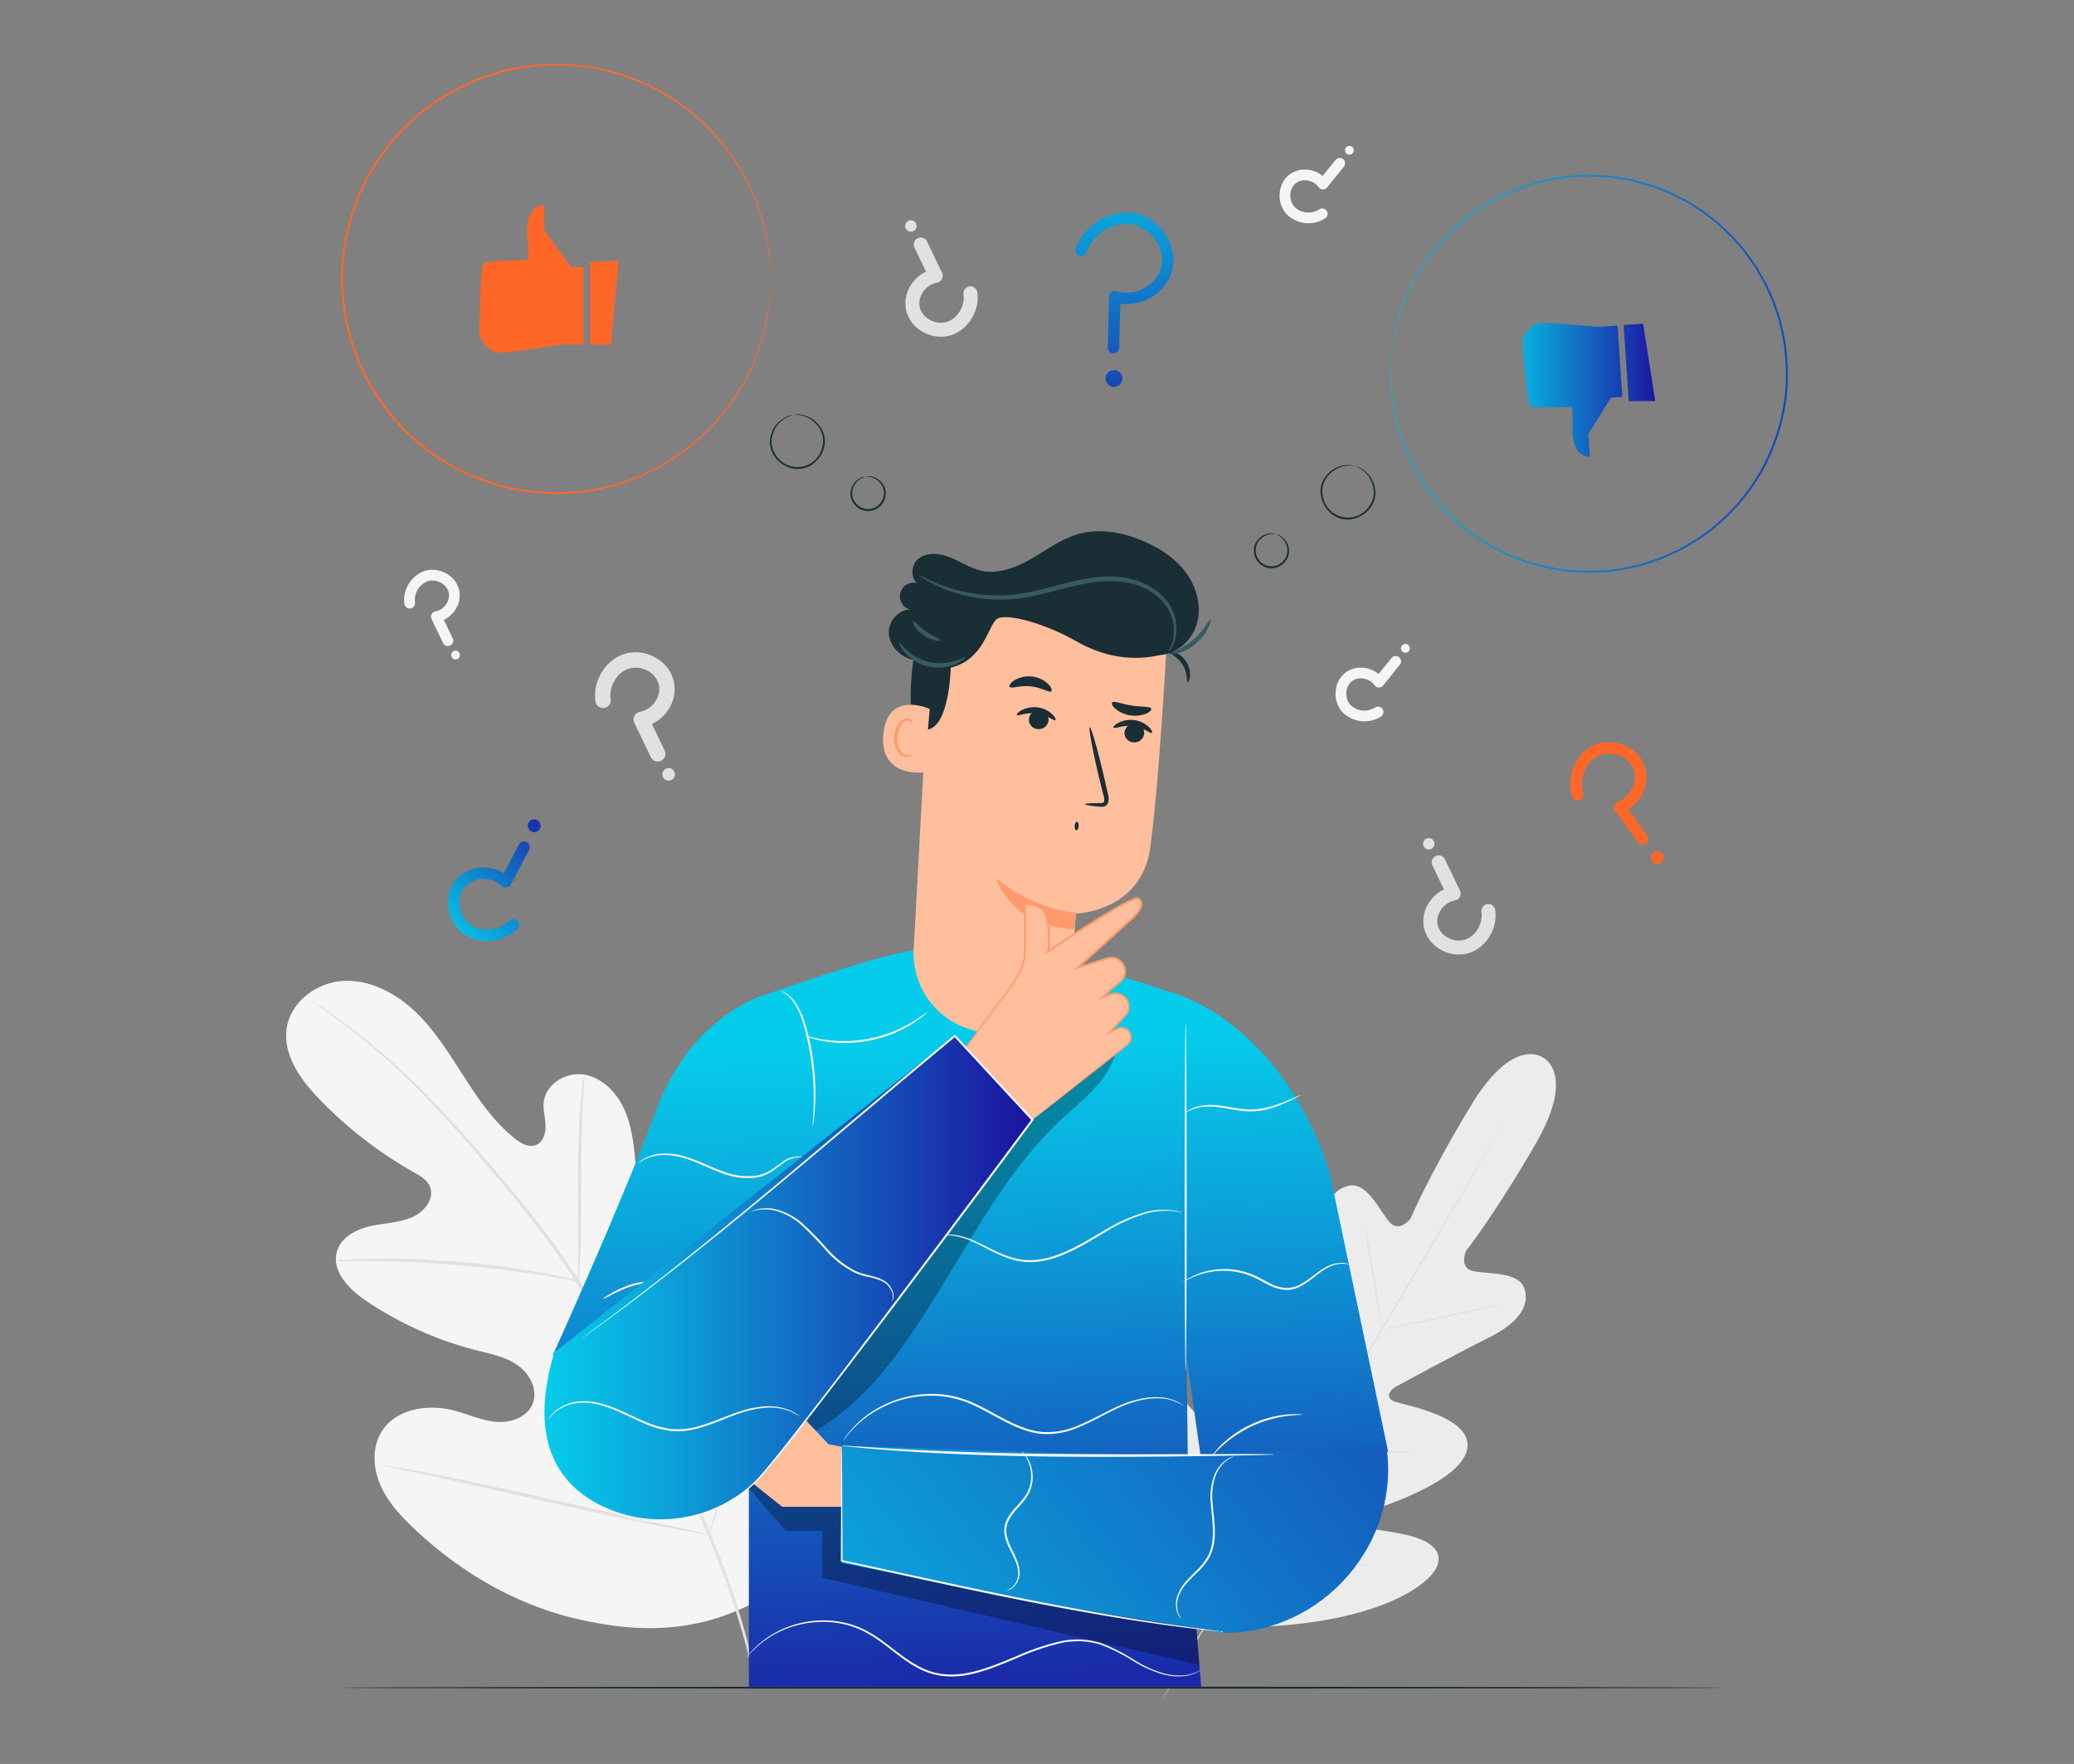 <svg xmlns="http://www.w3.org/2000/svg" xmlns:xlink="http://www.w3.org/1999/xlink" id="Layer_1" data-name="Layer 1" viewBox="0 0 675 574"><rect x="0" y="0" width="675" height="574" fill="#808080" stroke="none"/><defs><style>.cls-1{fill:#f5f5f5;}.cls-2{fill:#e1e1e1;}.cls-3{fill:#ececec;}.cls-4{fill:#1a2e35;}.cls-5{fill:url(#linear-gradient);}.cls-6{fill:#fafafa;}.cls-7{opacity:0.3;}.cls-8{fill:#ffbf9d;}.cls-9{fill:url(#linear-gradient-2);}.cls-10{fill:#ff9a6c;}.cls-11{fill:#375a64;}.cls-12{fill:url(#linear-gradient-3);}.cls-13{fill:url(#linear-gradient-4);}.cls-14{fill:url(#linear-gradient-5);}.cls-15{fill:url(#linear-gradient-6);}.cls-16{fill:#ff6729;}.cls-17{fill:url(#linear-gradient-7);}.cls-18{fill:url(#linear-gradient-8);}.cls-19{fill:url(#linear-gradient-9);}.cls-20{fill:url(#linear-gradient-10);}</style><linearGradient id="linear-gradient" x1="310.462" y1="338.618" x2="321.357" y2="577.2" gradientUnits="userSpaceOnUse"><stop offset="0" stop-color="#06cceb"></stop><stop offset="0.232" stop-color="#0ba5db"></stop><stop offset="0.748" stop-color="#1743b3"></stop><stop offset="1" stop-color="#1d119f"></stop></linearGradient><linearGradient id="linear-gradient-2" x1="206.744" y1="610.003" x2="559.923" y2="331.856" xlink:href="#linear-gradient"></linearGradient><linearGradient id="linear-gradient-3" x1="177.199" y1="415.754" x2="336.021" y2="415.754" xlink:href="#linear-gradient"></linearGradient><linearGradient id="linear-gradient-4" x1="485.868" y1="126.862" x2="540.194" y2="126.862" xlink:href="#linear-gradient"></linearGradient><linearGradient id="linear-gradient-5" x1="485.868" y1="117.939" x2="540.194" y2="117.939" xlink:href="#linear-gradient"></linearGradient><linearGradient id="linear-gradient-6" x1="429.486" y1="109.789" x2="641.191" y2="138.336" xlink:href="#linear-gradient"></linearGradient><linearGradient id="linear-gradient-7" x1="365.976" y1="42.779" x2="365.976" y2="155.962" xlink:href="#linear-gradient"></linearGradient><linearGradient id="linear-gradient-8" x1="362.556" y1="42.779" x2="362.556" y2="155.962" xlink:href="#linear-gradient"></linearGradient><linearGradient id="linear-gradient-9" x1="145.456" y1="307.167" x2="186.342" y2="266.281" xlink:href="#linear-gradient"></linearGradient><linearGradient id="linear-gradient-10" x1="140.428" y1="302.138" x2="181.314" y2="261.252" xlink:href="#linear-gradient"></linearGradient></defs><title>What Is AI Dialer</title><path class="cls-1" d="M243.614,522.424c28.859-24.938,31.755-66,26.784-102.125-.829-6.031-.823-12.479-4.249-17.493s-10.518-7.947-15.674-4.838c-4.276,2.579-5.695,8.009-7.763,12.591a35.589,35.589,0,0,1-12.795,15.021c-3.647,2.4-8.289,4.112-12.31,2.406-5.517-2.342-6.876-9.489-7.46-15.513q-1.629-16.839-3.261-33.675c-.584-6.022-1.2-12.17-3.661-17.689s-7.145-10.4-13.036-11.413-12.632,3.019-13.233,9.035c-.25,2.5.512,5,.6,7.512s-.788,5.4-3.089,6.341c-2.33.954-4.914-.5-6.895-2.08-6.84-5.436-11.863-12.83-16.606-20.209s-9.389-14.955-15.71-21-14.66-10.5-23.33-10.1-17.306,6.669-18.611,15.356c-1.309,8.711,4.53,16.81,10.626,23.123a135.082,135.082,0,0,0,30.724,23.779c2.036,1.15,4.242,2.393,5.2,4.548,1.721,3.878-1.67,8.255-5.5,9.983-4.332,1.957-9.248,1.994-13.884,3.03s-9.507,3.631-10.824,8.25c-1.831,6.406,3.979,12.324,9.477,16.025a115.729,115.729,0,0,0,36.091,16.149c4.595,1.163,9.4,2.1,13.292,4.846s6.605,7.93,4.885,12.391-7.117,6.4-11.844,6.013-9.137-2.471-13.728-3.682c-8.594-2.269-19.217-.6-23.778,7.1-3,5.058-2.629,11.633-.289,17.053s6.407,9.876,10.659,13.934c14.862,14.186,33.125,24.957,53,29.63s37.838,4.641,56.188-4.3"></path><path class="cls-2" d="M246.862,549.253a265.6,265.6,0,0,0-14.952-48.591c-7.223-17.746-16.754-36.542-27.4-55.858q-4.017-7.227-7.934-14.272c-2.614-4.679-5.207-9.319-8.024-13.7a270.848,270.848,0,0,0-17.626-24.249C164.947,385.141,159,378.3,153.4,371.939c-5.623-6.35-10.974-12.169-16.078-17.265a214.856,214.856,0,0,0-25.849-22.23c-3.245-2.377-5.823-4.138-7.588-5.308l-2.013-1.319a4.639,4.639,0,0,0-.707-.416,4.157,4.157,0,0,0,.643.512l1.952,1.41c1.72,1.23,4.256,3.047,7.459,5.473a227.2,227.2,0,0,1,25.549,22.442c5.055,5.117,10.36,10.953,15.943,17.321s11.483,13.236,17.427,20.677a273.791,273.791,0,0,1,17.5,24.192c2.795,4.361,5.36,8.963,7.978,13.654s5.249,9.451,7.926,14.267c10.634,19.3,20.169,38.037,27.425,55.708a270.29,270.29,0,0,1,15.126,48.353"></path><path class="cls-2" d="M188.232,416.822a12.3,12.3,0,0,0,.323-2.629c.145-1.7.273-4.155.387-7.2.233-6.081.267-14.489.271-23.759s.157-17.659.481-23.719c.155-3.03.3-5.483.429-7.176a12.062,12.062,0,0,0,.066-2.647,12.082,12.082,0,0,0-.5,2.6c-.258,1.682-.528,4.132-.781,7.166-.529,6.068-.809,14.485-.811,23.768.02,9.148.039,17.424.054,23.747-.011,2.857-.024,5.264-.033,7.2A12.126,12.126,0,0,0,188.232,416.822Z"></path><path class="cls-2" d="M109.356,410.343a16.812,16.812,0,0,0,3.125.051c2-.028,4.9-.085,8.486-.039,7.167.033,17.065.427,27.966,1.339,10.9.932,20.734,2.195,27.818,3.314,3.548.534,6.407,1.044,8.385,1.384a16.71,16.71,0,0,0,3.1.43,16.6,16.6,0,0,0-3.011-.86c-1.956-.472-4.8-1.1-8.342-1.74-7.071-1.323-16.921-2.715-27.857-3.652a274.46,274.46,0,0,0-28.061-1.011c-3.595.057-6.5.233-8.5.4A16.462,16.462,0,0,0,109.356,410.343Z"></path><path class="cls-2" d="M230.812,499.336a3.992,3.992,0,0,0,.433-1c.28-.794.621-1.763,1.035-2.936.887-2.554,2.074-6.283,3.48-10.908,2.819-9.251,6.311-22.151,9.971-36.437s7.031-27.208,9.653-36.5c1.288-4.52,2.349-8.238,3.137-11,.335-1.2.611-2.188.837-3a3.951,3.951,0,0,0,.219-1.07,4.132,4.132,0,0,0-.433,1c-.28.794-.621,1.761-1.034,2.934-.888,2.553-2.075,6.282-3.481,10.908-2.819,9.25-6.311,22.15-9.972,36.443s-7.03,27.2-9.651,36.5c-1.291,4.519-2.349,8.238-3.137,11-.336,1.2-.611,2.189-.837,3A4.018,4.018,0,0,0,230.812,499.336Z"></path><path class="cls-2" d="M124.561,476.8a4.245,4.245,0,0,0,1.064.315l3.09.693c2.851.61,6.7,1.433,11.38,2.432,9.609,2.057,22.847,5.049,37.47,8.375s27.908,6.2,37.562,8.058c4.826.931,8.739,1.644,11.453,2.082,1.254.194,2.287.353,3.128.485a4.032,4.032,0,0,0,1.1.093,4.268,4.268,0,0,0-1.064-.317l-3.09-.691L215.28,495.9c-9.608-2.055-22.848-5.049-37.476-8.376s-27.9-6.2-37.555-8.057c-4.827-.931-8.74-1.644-11.455-2.082l-3.128-.486A4,4,0,0,0,124.561,476.8Z"></path><path class="cls-2" d="M214.075,247.821a2.5,2.5,0,0,1-2.254-1.418l-5.388-11.216a2.5,2.5,0,0,1,1.822-3.543,7.758,7.758,0,0,0,5.087-3.48,6.985,6.985,0,0,0,1.07-5.439,7.15,7.15,0,0,0-3.5-4.35,7.976,7.976,0,0,0-6.1-.843c-3.889,1.162-6.674,5.716-6.08,9.945a2.5,2.5,0,1,1-4.949.695c-.934-6.648,3.372-13.57,9.6-15.429a12.892,12.892,0,0,1,10.008,1.292,12.167,12.167,0,0,1,5.872,7.487,11.992,11.992,0,0,1-1.734,9.37,13.067,13.067,0,0,1-5.357,4.7l4.155,8.645a2.5,2.5,0,0,1-2.252,3.581Z"></path><path class="cls-2" d="M219.442,251.047a2.044,2.044,0,1,1-2.751-.888A2.044,2.044,0,0,1,219.442,251.047Z"></path><path class="cls-1" d="M145.786,210.244a1.747,1.747,0,0,1-1.575-.99l-3.762-7.833a1.743,1.743,0,0,1,1.272-2.474,5.419,5.419,0,0,0,3.552-2.43,4.88,4.88,0,0,0,.748-3.8,4.994,4.994,0,0,0-2.444-3.038,5.571,5.571,0,0,0-4.261-.589,6.54,6.54,0,0,0-4.246,6.946,1.745,1.745,0,0,1-3.456.485,10.054,10.054,0,0,1,6.7-10.775,9,9,0,0,1,6.988.9,8.494,8.494,0,0,1,4.1,5.228,8.377,8.377,0,0,1-1.211,6.544,9.136,9.136,0,0,1-3.741,3.284l2.9,6.037a1.747,1.747,0,0,1-1.572,2.5Z"></path><path class="cls-1" d="M149.534,212.5a1.428,1.428,0,1,1-1.922-.619A1.429,1.429,0,0,1,149.534,212.5Z"></path><path class="cls-1" d="M455.823,214.468a1.747,1.747,0,0,1-.221,1.847l-5.47,6.752a1.744,1.744,0,0,1-2.781-.092,5.415,5.415,0,0,0-3.716-2.171,4.879,4.879,0,0,0-3.753.949,4.992,4.992,0,0,0-1.7,3.508,5.572,5.572,0,0,0,1.291,4.1,6.539,6.539,0,0,0,8.094.867,1.745,1.745,0,0,1,1.917,2.916,10.054,10.054,0,0,1-12.608-1.451,9,9,0,0,1-2.173-6.7,8.493,8.493,0,0,1,2.971-5.944,8.372,8.372,0,0,1,6.433-1.7,9.128,9.128,0,0,1,4.569,1.976l4.215-5.205a1.745,1.745,0,0,1,2.933.351Z"></path><path class="cls-1" d="M456.256,210.117a1.428,1.428,0,1,1,.262,2A1.428,1.428,0,0,1,456.256,210.117Z"></path><path class="cls-1" d="M437.606,52.386a1.747,1.747,0,0,1-.221,1.847l-5.471,6.752a1.744,1.744,0,0,1-2.781-.092,5.413,5.413,0,0,0-3.716-2.171,4.879,4.879,0,0,0-3.753.949,5,5,0,0,0-1.7,3.508,5.572,5.572,0,0,0,1.291,4.1,6.54,6.54,0,0,0,8.094.867,1.745,1.745,0,1,1,1.917,2.916,10.054,10.054,0,0,1-12.607-1.451,9,9,0,0,1-2.174-6.7,8.492,8.492,0,0,1,2.972-5.944,8.371,8.371,0,0,1,6.433-1.7,9.124,9.124,0,0,1,4.568,1.976l4.216-5.205a1.746,1.746,0,0,1,2.933.351Z"></path><path class="cls-1" d="M438.039,48.035a1.427,1.427,0,1,1,.262,2A1.428,1.428,0,0,1,438.039,48.035Z"></path><path class="cls-2" d="M299.662,77.3a2.27,2.27,0,0,1,2.046,1.287l4.89,10.179a2.267,2.267,0,0,1-1.654,3.215,7.038,7.038,0,0,0-4.616,3.158,6.343,6.343,0,0,0-.972,4.936,6.5,6.5,0,0,0,3.176,3.948,7.237,7.237,0,0,0,5.537.764c3.53-1.054,6.057-5.186,5.519-9.025a2.267,2.267,0,1,1,4.49-.63c.848,6.033-3.06,12.314-8.713,14a11.7,11.7,0,0,1-9.081-1.173,11.039,11.039,0,0,1-5.33-6.8,10.884,10.884,0,0,1,1.574-8.5,11.86,11.86,0,0,1,4.861-4.268l-3.77-7.845a2.271,2.271,0,0,1,2.043-3.25Z"></path><path class="cls-2" d="M294.792,74.374a1.855,1.855,0,1,1,2.5.805A1.855,1.855,0,0,1,294.792,74.374Z"></path><path class="cls-2" d="M468.223,278.342a2.269,2.269,0,0,1,2.046,1.286l4.89,10.179a2.266,2.266,0,0,1-1.654,3.215,7.042,7.042,0,0,0-4.616,3.158,6.343,6.343,0,0,0-.972,4.936,6.493,6.493,0,0,0,3.176,3.948,7.242,7.242,0,0,0,5.537.765c3.53-1.054,6.058-5.187,5.519-9.025a2.268,2.268,0,1,1,4.491-.631c.847,6.033-3.061,12.315-8.713,14A11.7,11.7,0,0,1,468.845,309a11.038,11.038,0,0,1-5.33-6.794,10.886,10.886,0,0,1,1.574-8.5,11.875,11.875,0,0,1,4.861-4.268l-3.77-7.844a2.269,2.269,0,0,1,2.043-3.25Z"></path><path class="cls-2" d="M463.353,275.414a1.855,1.855,0,1,1,2.5.806A1.854,1.854,0,0,1,463.353,275.414Z"></path><path class="cls-3" d="M502.14,344.117s-9.553-7.344-23.485,15.763S459.1,396.487,459.1,396.487s-3.589,4.794-6.805,1.264-7.279-13.185-13.265-11.926c-6.209,1.306-8.7,7.953-8.249,18.013s.621,32.137.629,34.134c.008,1.959-1.313,4.752-3.89,2.7s-16.926-20.526-25.283-13.193-2.5,35.155-1.923,38.209-.1,4.291-1.572,4.931-5.715-6.023-10.011-11.109-10.169-10.232-14.637-5.6-7.244,25,9.854,59.617l8.972,15.522,18.006.285c38.572-1.739,55.064-14,56.967-20.151s-5.439-8.809-11.967-10.116-14.41-1.8-14.562-3.4.605-2.793,3.56-3.758,30.145-9.27,32.532-20.129S456.745,457.269,453.7,456s-1.235-3.77.485-4.709c1.752-.957,21.17-11.464,30.2-15.928s13.647-9.852,11.793-15.919c-1.787-5.85-12.2-4.747-16.847-5.86s-2.179-6.57-2.179-6.57,9.11-11.436,22.621-34.793,2.165-28.243,2.165-28.243"></path><path class="cls-2" d="M489.627,364.79s-.08.175-.259.5c-.193.346-.461.828-.808,1.449-.732,1.289-1.793,3.155-3.152,5.549-2.743,4.815-6.762,11.754-11.76,20.309-9.99,17.115-23.988,40.641-39.531,66.574s-29.6,49.435-39.676,66.5c-5.021,8.521-9.087,15.424-11.911,20.217l-3.242,5.5-.856,1.422c-.195.319-.308.475-.308.475s.08-.175.259-.5l.807-1.449c.733-1.289,1.793-3.154,3.152-5.547,2.743-4.815,6.761-11.754,11.759-20.309,9.99-17.115,23.99-40.643,39.538-66.585s29.594-49.424,39.67-66.486l11.911-20.219,3.243-5.5.856-1.422C489.514,364.946,489.627,364.79,489.627,364.79Z"></path><path class="cls-2" d="M444.172,399.559a5.758,5.758,0,0,1,.365,1.245c.2.809.461,1.986.767,3.444.606,2.917,1.34,6.967,2.069,11.451.7,4.424,1.339,8.425,1.826,11.485.228,1.378.42,2.541.574,3.476a5.844,5.844,0,0,1,.162,1.286,5.75,5.75,0,0,1-.374-1.243c-.2-.809-.459-1.987-.75-3.449-.577-2.924-1.258-6.982-1.987-11.465-.735-4.417-1.4-8.412-1.907-11.468-.235-1.377-.433-2.539-.593-3.474A5.906,5.906,0,0,1,444.172,399.559Z"></path><path class="cls-2" d="M451.555,432.381c-.032-.15,8.251-2.032,18.5-4.2s18.584-3.808,18.616-3.657-8.25,2.031-18.5,4.2S451.587,432.531,451.555,432.381Z"></path><path class="cls-2" d="M425.885,471.135a5.956,5.956,0,0,1,1.324.033l3.588.269c3.029.222,7.214.512,11.842.662s8.825.16,11.861.135l3.6-.026a6.144,6.144,0,0,1,1.323.054,5.953,5.953,0,0,1-1.314.163c-.848.067-2.077.143-3.6.2-3.04.126-7.247.188-11.89.027s-8.834-.5-11.858-.826c-1.512-.168-2.734-.317-3.576-.445A6.062,6.062,0,0,1,425.885,471.135Z"></path><path class="cls-2" d="M412.674,442.917a5.226,5.226,0,0,1,.628,1.05l1.529,2.955c1.268,2.506,2.986,5.985,4.852,9.841s3.529,7.364,4.707,9.914q.808,1.793,1.369,3.032a5.119,5.119,0,0,1,.433,1.145,5.219,5.219,0,0,1-.628-1.051l-1.529-2.955c-1.268-2.5-2.986-5.984-4.853-9.842s-3.528-7.362-4.706-9.912q-.808-1.792-1.369-3.032A5.14,5.14,0,0,1,412.674,442.917Z"></path><path class="cls-2" d="M385.666,474.25a8.5,8.5,0,0,1,.791,1.352l1.973,3.78c1.644,3.2,3.88,7.643,6.319,12.563s4.621,9.391,6.174,12.638l1.814,3.859a8.491,8.491,0,0,1,.6,1.448,8.5,8.5,0,0,1-.791-1.352l-1.973-3.78c-1.643-3.2-3.88-7.643-6.32-12.565s-4.62-9.389-6.173-12.636l-1.814-3.858A8.409,8.409,0,0,1,385.666,474.25Z"></path><path class="cls-2" d="M403.152,508.919a9.507,9.507,0,0,1,1.677,0l4.562.176c3.851.145,9.171.325,15.048.357s11.2-.062,15.055-.163l4.563-.117a9.574,9.574,0,0,1,1.677.021,9.74,9.74,0,0,1-1.666.2c-1.075.09-2.633.195-4.559.293-3.853.2-9.183.368-15.073.327s-11.216-.275-15.065-.52c-1.925-.128-3.482-.247-4.555-.354A9.723,9.723,0,0,1,403.152,508.919Z"></path><path class="cls-4" d="M560.84,549.184c0,.179-100.742.324-224.985.324-124.287,0-225.008-.145-225.008-.324s100.721-.323,225.008-.323C460.1,548.861,560.84,549.006,560.84,549.184Z"></path><path class="cls-5" d="M451.78,472.38l-18.925-90.261s-11.093-43.5-49.283-58.491l-2.636-.81c-.056-.02-3.623-1.111-3.679-1.132-1.535-.6-7.806-2.587-9.453-3.1-51.494-17.849-65.156-13.206-118.816,5.106,0,0-23.839,6.413-35.392,37.51s-33.671,79.732-33.671,79.732l53.534,18.9L243.721,444.6V548.877H390.959l-4.063-48-.709-59.129,6.042,42.347Z"></path><path class="cls-6" d="M301.916,329.235a8.332,8.332,0,0,1-1.229,1.141,16.14,16.14,0,0,1-1.544,1.218c-.626.444-1.316.988-2.152,1.475a39.78,39.78,0,0,1-6.027,3.13,41.591,41.591,0,0,1-16.254,3.178,39.732,39.732,0,0,1-6.763-.63c-.958-.136-1.8-.38-2.548-.556a16.4,16.4,0,0,1-1.89-.546,8.371,8.371,0,0,1-1.567-.595c.039-.13,2.3.662,6.08,1.245a43.635,43.635,0,0,0,6.688.486,43.664,43.664,0,0,0,16.029-3.134,43.5,43.5,0,0,0,6.013-2.969C300.037,330.714,301.83,329.13,301.916,329.235Z"></path><g class="cls-7"><polygon points="243.721 484.285 255.793 498.224 267.655 498.224 267.655 513.399 390.358 541.774 389.357 529.955 273.919 490.316 254.574 490.316 245.245 482.864 243.721 484.285"></polygon></g><path class="cls-8" d="M279.854,471.873l-10.234-1.9s-24.26-26.533-28.808-26.912c-3.744-.312-24.382-.111-31.57-.029a2.5,2.5,0,0,0-2.469,2.5h0a2.5,2.5,0,0,0,2.4,2.5l24.383.946.115,1.962-24.416.324c-2.486.191-4.08,4.129,3.879,4.839l20.422.726v1.27L212.852,461c-1.046.147-3.8.682-3.825,1.738,0,0-1.252,2.595,4.648,3.332,2.024.253,20-.344,20-.344l-.692,1.617-18.61,4.014a2.645,2.645,0,0,0-2.062,2.954h0a2.644,2.644,0,0,0,2.864,2.266l19.886-1.845,19.513,15.587h26.094Z"></path><path class="cls-9" d="M384.3,474l-110.38-3.567.018,38.152,73.232,14.545,51.422,8.208c31.959,0,57.522-29.332,52.573-60.9l-.136.037Z"></path><path class="cls-6" d="M414.685,473.294a8.76,8.76,0,0,1-1.43.1l-4.1.117-15.092.273c-12.743.186-30.351.4-49.8.217s-37.066-.895-49.787-1.756c-6.361-.425-11.5-.836-15.051-1.193l-4.083-.418a8.749,8.749,0,0,1-1.418-.205,9.027,9.027,0,0,1,1.433.031l4.1.255c3.553.254,8.7.571,15.06.918,12.721.7,30.313,1.308,49.759,1.5s37.043.066,49.788.037l15.094,0,4.105.046A8.822,8.822,0,0,1,414.685,473.294Z"></path><path class="cls-6" d="M273.923,470.774a3.988,3.988,0,0,1,.043.678c.01.485.023,1.141.041,1.977.018,1.775.044,4.309.077,7.52.03,6.527.073,15.8.124,26.963l-.213-.265c12.465,2.674,27.406,5.982,43.49,9.358,22.055,4.665,42.127,8.349,56.721,10.6,7.3,1.12,13.217,1.943,17.311,2.484l4.715.62,1.224.178a.212.212,0,1,1-.007.066l-1.232-.114-4.731-.5c-4.105-.465-10.036-1.219-17.348-2.281-14.622-2.14-34.724-5.756-56.786-10.422-16.089-3.378-31.023-6.724-43.473-9.462l-.214-.047v-.218c.043-11.163.079-20.436.105-26.963.03-3.211.054-5.745.071-7.52.017-.836.03-1.492.04-1.977A4.171,4.171,0,0,1,273.923,470.774Z"></path><path class="cls-6" d="M264.5,366.432a10.4,10.4,0,0,1,.08-1.862c.076-1.195.2-2.921.242-5.058a86.92,86.92,0,0,0-1.157-16.613c-1.131-6.394-2.561-12.221-4.781-15.843a12.655,12.655,0,0,0-3.3-3.716c-.965-.685-1.584-.939-1.556-1a1.4,1.4,0,0,1,.461.151,7.786,7.786,0,0,1,1.237.641,12.008,12.008,0,0,1,3.543,3.681,26.848,26.848,0,0,1,2.98,6.963,78.153,78.153,0,0,1,2.052,9.016,77.237,77.237,0,0,1,.975,16.738c-.105,2.146-.3,3.875-.449,5.065A10.158,10.158,0,0,1,264.5,366.432Z"></path><path class="cls-6" d="M385.884,332.9c.178,0,.323,25.362.323,56.64s-.145,56.645-.323,56.645-.324-25.356-.324-56.645S385.705,332.9,385.884,332.9Z"></path><path class="cls-6" d="M423.977,460.3c0,.121-1.879.062-4.863.432a39.508,39.508,0,0,0-5.173,1.007,38.9,38.9,0,0,0-11.7,5.3,39.679,39.679,0,0,0-4.172,3.221c-2.247,2-3.441,3.446-3.533,3.367a5.144,5.144,0,0,1,.772-1.071,26.147,26.147,0,0,1,2.452-2.634,34.544,34.544,0,0,1,4.146-3.376,36.169,36.169,0,0,1,11.89-5.38,34.407,34.407,0,0,1,5.272-.885,26.067,26.067,0,0,1,3.6-.1A5.191,5.191,0,0,1,423.977,460.3Z"></path><g class="cls-7"><path d="M265.531,465.585c18.6-11.106,30.213-29.5,41.561-47.961S329,379.791,344.738,364.9c7.225-6.84,15.675-12.611,18.344-22.2L334.8,365.172l-78.777,90.6Z"></path></g><path class="cls-4" d="M214.46,416.97c.022.246-4.444.074-9.532,1.808a47.585,47.585,0,0,0-6.284,2.773,14.506,14.506,0,0,1-2.593,1.24,11.4,11.4,0,0,1,2.371-1.64,33.779,33.779,0,0,1,6.3-2.986,25.431,25.431,0,0,1,6.855-1.3A9.959,9.959,0,0,1,214.46,416.97Z"></path><path class="cls-6" d="M214.46,416.97c.022.246-4.444.074-9.532,1.808a47.585,47.585,0,0,0-6.284,2.773,14.506,14.506,0,0,1-2.593,1.24,11.4,11.4,0,0,1,2.371-1.64,33.779,33.779,0,0,1,6.3-2.986,25.431,25.431,0,0,1,6.855-1.3A9.959,9.959,0,0,1,214.46,416.97Z"></path><path class="cls-6" d="M385.41,457.579a16.883,16.883,0,0,0-4.293-1.978c-2.914-.9-7.5-.89-12.7.8-5.269,1.554-10.731,5.286-17.484,8.091a25.545,25.545,0,0,1-11.229,2.147c-4.034-.2-7.983-1.735-11.734-3.6-3.77-1.88-7.275-4-10.843-5.655a32.816,32.816,0,0,0-10.814-3.054,35.249,35.249,0,0,0-18.609,3.365A33.779,33.779,0,0,0,277.34,465.3l-1.35,1.522c-.345.461-.643.857-.895,1.193l-.563.728a1.2,1.2,0,0,1-.21.236,1.1,1.1,0,0,1,.155-.273c.137-.2.305-.456.511-.766l.851-1.237,1.314-1.572a32.985,32.985,0,0,1,10.35-7.855,35.506,35.506,0,0,1,18.867-3.547,33.221,33.221,0,0,1,11.022,3.072c3.612,1.669,7.13,3.789,10.865,5.651,3.719,1.852,7.579,3.345,11.485,3.55a25.091,25.091,0,0,0,10.968-2.068c6.676-2.733,12.207-6.45,17.569-7.974,5.284-1.654,9.965-1.6,12.91-.6a13.073,13.073,0,0,1,3.227,1.482l.752.537C385.335,457.5,385.417,457.57,385.41,457.579Z"></path><path class="cls-6" d="M439.381,411.627a10.129,10.129,0,0,0-2.237-.423,10.827,10.827,0,0,0-5.84,1.788c-2.293,1.286-4.509,3.618-7.639,5.376a9.96,9.96,0,0,1-5.437,1.367,14.755,14.755,0,0,1-5.723-1.82c-1.824-.92-3.515-1.947-5.267-2.644a24.482,24.482,0,0,0-14.4-1.169,24.567,24.567,0,0,0-5.866,2.1c-1.321.663-2,1.131-2.039,1.074a2.088,2.088,0,0,1,.47-.373,13.6,13.6,0,0,1,1.45-.923,22.526,22.526,0,0,1,5.881-2.32,22.961,22.961,0,0,1,4.336-.65,23.3,23.3,0,0,1,5.033.215,23.574,23.574,0,0,1,5.378,1.464c1.811.713,3.522,1.748,5.318,2.652a14.3,14.3,0,0,0,5.469,1.765,9.412,9.412,0,0,0,5.115-1.259c3.035-1.658,5.307-3.968,7.694-5.247a10.681,10.681,0,0,1,6.086-1.643,5.782,5.782,0,0,1,1.686.394A2.091,2.091,0,0,1,439.381,411.627Z"></path><path class="cls-6" d="M384.734,394.621a4.341,4.341,0,0,1-.845-.147c-.275-.053-.609-.144-1.011-.211l-1.4-.185a23.9,23.9,0,0,0-8.855.905,54.23,54.23,0,0,0-12.108,5.459c-4.338,2.515-9,5.606-14.421,7.837a30.78,30.78,0,0,1-8.242,2.256,21.081,21.081,0,0,1-7.95-.546,36.624,36.624,0,0,1-6.682-2.67c-2.013-1-3.854-1.975-5.572-2.779a23.75,23.75,0,0,0-8.522-2.578,15.021,15.021,0,0,0-2.43.074,4.261,4.261,0,0,1-.856.054,4.186,4.186,0,0,1,.838-.183,12.52,12.52,0,0,1,2.459-.2,22.935,22.935,0,0,1,8.7,2.415c1.745.784,3.6,1.741,5.615,2.712a36.91,36.91,0,0,0,6.6,2.576,20.66,20.66,0,0,0,7.722.493,30.51,30.51,0,0,0,8.071-2.225c5.351-2.2,9.99-5.253,14.37-7.756a52.886,52.886,0,0,1,12.284-5.383,23.068,23.068,0,0,1,9.006-.714l1.4.246c.4.087.735.2,1.006.274A4.129,4.129,0,0,1,384.734,394.621Z"></path><path class="cls-6" d="M423.215,356.4a6.918,6.918,0,0,1-1.329.771c-.877.455-2.153,1.1-3.775,1.808a35.631,35.631,0,0,1-5.889,2.039,21.66,21.66,0,0,1-7.63.519c-2.706-.284-5.21-.858-7.5-1.169a21.84,21.84,0,0,0-6.1-.11,13.316,13.316,0,0,0-5.247,1.936c-.014-.017.082-.116.279-.288a6.822,6.822,0,0,1,.93-.673,11.228,11.228,0,0,1,3.967-1.427,20.975,20.975,0,0,1,6.246-.029c2.332.284,4.842.839,7.492,1.117,5.329.633,10.047-1.067,13.278-2.337,1.632-.65,2.935-1.229,3.843-1.613A7.162,7.162,0,0,1,423.215,356.4Z"></path><path class="cls-6" d="M262.556,377.085a6.591,6.591,0,0,0-2.2-.53,9.288,9.288,0,0,0-5.694,2.111c-1.078.76-2.193,1.7-3.524,2.571a13,13,0,0,1-4.705,1.886,22.17,22.17,0,0,1-11.394-1.359c-3.849-1.389-7.3-3.16-10.6-4.32a28.454,28.454,0,0,0-4.763-1.3,20.085,20.085,0,0,0-4.28-.259,13.622,13.622,0,0,0-5.953,1.593c-1.285.719-1.879,1.306-1.923,1.253-.016-.016.127-.165.414-.436a8.148,8.148,0,0,1,1.382-1.035,13.21,13.21,0,0,1,6.051-1.832,19.972,19.972,0,0,1,4.394.186,28.186,28.186,0,0,1,4.876,1.27c3.355,1.147,6.823,2.906,10.616,4.273a21.945,21.945,0,0,0,11.067,1.382,12.6,12.6,0,0,0,4.526-1.753c1.3-.822,2.438-1.744,3.551-2.494a9.265,9.265,0,0,1,5.97-1.986,4.467,4.467,0,0,1,1.678.452A1.6,1.6,0,0,1,262.556,377.085Z"></path><path class="cls-6" d="M332.553,472.253c.015-.016.152.1.4.342a8.784,8.784,0,0,1,.979,1.148,11.893,11.893,0,0,1,2.032,5.147,11.749,11.749,0,0,1-1.652,8c-1.65,2.677-4.466,4.8-6.047,7.869a7.5,7.5,0,0,0-.619,4.837,18.329,18.329,0,0,0,1.614,4.437c1.358,2.715,2.613,5.347,2.565,7.783a6.276,6.276,0,0,1-2.325,4.955,4.011,4.011,0,0,1-1.373.658,1.481,1.481,0,0,1-.526.058,5.862,5.862,0,0,0,1.744-.914,6.138,6.138,0,0,0,2.023-4.755c-.011-2.292-1.243-4.8-2.644-7.523a18.491,18.491,0,0,1-1.7-4.581,8.092,8.092,0,0,1,.659-5.238,19.5,19.5,0,0,1,3.111-4.221,30.447,30.447,0,0,0,3.016-3.687,11.444,11.444,0,0,0,1.7-7.62,12.354,12.354,0,0,0-1.787-5.066C333.022,472.805,332.5,472.3,332.553,472.253Z"></path><path class="cls-6" d="M384.637,526.8c-.015.016-.174-.122-.467-.4a5.066,5.066,0,0,1-.96-1.494,8.439,8.439,0,0,1,.314-6.414,13.074,13.074,0,0,1,2.413-3.812c1.057-1.228,2.309-2.408,3.567-3.684a20.327,20.327,0,0,0,3.453-4.338A14.676,14.676,0,0,0,394.62,501c.411-4.092-.325-8.021-.532-11.63a20.163,20.163,0,0,1,1.2-9.518,10.844,10.844,0,0,1,4.085-5,7.5,7.5,0,0,1,1.6-.757,2.222,2.222,0,0,1,.6-.14,16.375,16.375,0,0,0-2.063,1.107,10.977,10.977,0,0,0-3.8,4.969,20.166,20.166,0,0,0-1.031,9.3c.234,3.562,1,7.516.581,11.736a15.139,15.139,0,0,1-1.752,5.9,20.562,20.562,0,0,1-3.584,4.45c-2.575,2.517-4.989,4.725-5.981,7.252a8.381,8.381,0,0,0-.5,6.146A7.968,7.968,0,0,0,384.637,526.8Z"></path><path class="cls-6" d="M391.021,543.285a7.842,7.842,0,0,1-1.384.874,11.919,11.919,0,0,1-4.509,1.288,19.5,19.5,0,0,1-7.377-.828,40.109,40.109,0,0,1-8.93-4.127,59.485,59.485,0,0,0-10.573-5.289,25.28,25.28,0,0,0-13.335-.455,80.874,80.874,0,0,0-14.184,4.9c-4.826,1.993-9.844,4.184-15.346,5.3a27.333,27.333,0,0,1-8.272.464,22.144,22.144,0,0,1-7.718-2.286c-4.756-2.377-8.549-5.819-12.424-8.62a39.346,39.346,0,0,0-5.908-3.7l-1.515-.722c-.509-.22-1.037-.387-1.548-.581a25.3,25.3,0,0,0-3.093-.923,31.035,31.035,0,0,0-11.721-.474,32.614,32.614,0,0,0-9.312,2.778c-.658.289-1.251.654-1.845.958a13.788,13.788,0,0,0-1.653.983c-.513.34-1.015.65-1.475.972l-1.26.99a21.925,21.925,0,0,0-2.016,1.781A13.9,13.9,0,0,0,244.252,538l-.815.9a2.019,2.019,0,0,1-.3.295,1.928,1.928,0,0,1,.244-.336c.194-.241.448-.554.768-.948a12.773,12.773,0,0,1,1.333-1.47,21.065,21.065,0,0,1,1.992-1.839l1.254-1.022c.458-.332.96-.654,1.473-1a14.029,14.029,0,0,1,1.657-1.017c.6-.315,1.191-.691,1.853-.991a32.642,32.642,0,0,1,9.4-2.905,31.3,31.3,0,0,1,11.91.405,25.618,25.618,0,0,1,3.156.924c.523.195,1.061.363,1.582.585l1.55.73a39.694,39.694,0,0,1,6.006,3.723c3.91,2.81,7.7,6.221,12.353,8.533a21.544,21.544,0,0,0,7.5,2.214,26.722,26.722,0,0,0,8.078-.459c5.4-1.093,10.4-3.262,15.229-5.249a80.723,80.723,0,0,1,14.305-4.9,25.782,25.782,0,0,1,13.626.529,59.152,59.152,0,0,1,10.633,5.4,40.324,40.324,0,0,0,8.8,4.176,19.539,19.539,0,0,0,7.252.924,12.32,12.32,0,0,0,4.473-1.153C390.541,543.586,391,543.248,391.021,543.285Z"></path><path class="cls-8" d="M321.892,336.023h0a25.839,25.839,0,0,0,27.01-23.542c.722-8.2,1.291-15.207,1.291-15.207s21.171-.535,24.118-21.25,5.531-68.828,5.531-68.828h0a72.717,72.717,0,0,0-73.641-.29l-3.381,1.968-5.451,99.939A25.835,25.835,0,0,0,321.892,336.023Z"></path><path class="cls-4" d="M353.121,261.705c.01-.226,1.823-.354,4.748-.38.759.016,1.367-.077,1.474-.472a4.107,4.107,0,0,0-.258-2.21c-.49-1.985-.987-3.995-1.507-6.1-2.049-8.678-3.352-15.8-2.911-15.9s2.458,6.845,4.506,15.523l1.382,6.129a4.811,4.811,0,0,1,0,3.16,1.97,1.97,0,0,1-1.442,1.026,4.822,4.822,0,0,1-1.3,0C354.908,262.212,353.112,261.932,353.121,261.705Z"></path><path class="cls-10" d="M350.266,296.979s-13.252-.634-26.053-11.2c0,0,4.457,15.762,25.4,16.578Z"></path><path class="cls-4" d="M379.593,212.472s-13.051,5.452-29.139-3.718c-10.556-6.017-23.065-9.362-25.975-7.333s-4.116,13.181-15.05,15.853c0,0-.439,21.383-8.906,20.153s-1.325-33.992-1.325-33.992l21.377-9.018,22.953-3.038,21.238,4.2,16.312,5.449Z"></path><path class="cls-8" d="M302.588,230.7c-.333-.2-13.709-6.067-15.1,8.178s13.2,12.7,13.264,12.292S302.588,230.7,302.588,230.7Z"></path><path class="cls-10" d="M296.93,245.348c-.058-.052-.265.149-.7.3a2.5,2.5,0,0,1-1.859-.142c-1.451-.7-2.486-3.212-2.3-5.786a8.215,8.215,0,0,1,1.04-3.485,2.879,2.879,0,0,1,2.052-1.723,1.269,1.269,0,0,1,1.4.823c.152.416.034.692.107.723.036.041.329-.208.272-.808a1.6,1.6,0,0,0-.474-.947,1.883,1.883,0,0,0-1.337-.5,3.5,3.5,0,0,0-2.807,1.956,8.466,8.466,0,0,0-1.247,3.887c-.188,2.878,1.02,5.707,3.021,6.5A2.67,2.67,0,0,0,296.4,246C296.871,245.69,296.977,245.378,296.93,245.348Z"></path><path class="cls-4" d="M318.889,203.707c-2.911,3.1-5.867,6.241-9.48,8.486s-8.022,3.532-12.167,2.577-7.809-4.544-7.978-8.794,3.984-8.4,8.139-7.487a4.439,4.439,0,1,1,2.615-7.966c-3.609-.676-4.015-6.405-1.139-8.688s7.09-1.784,10.492-.4,6.529,3.518,10.119,4.29c5.629,1.211,11.407-1.133,16.386-4.025s9.712-6.431,15.262-7.965c6.813-1.883,14.173-.507,20.691,2.228,5.411,2.27,10.533,5.558,14.052,10.252s5.256,10.935,3.69,16.589-6.827,10.349-12.694,10.371c0,0-13.189,1.329-23.921-6.638s-33.36-6.913-33.36-6.913Z"></path><path class="cls-11" d="M299.04,187.123c-.027.045.255.27.821.658s1.425.924,2.562,1.567a46.621,46.621,0,0,0,10.27,4.084,49.484,49.484,0,0,0,16.342,1.555c6.241-.411,12.788-2.422,19.6-4.09,6.8-1.674,13.551-2.5,19.38-1.071,5.825,1.346,10.421,4.876,12.444,8.865a14.118,14.118,0,0,1,1.075,10.338,23.135,23.135,0,0,1-1.644,3.606c.04.033.294-.222.748-.75a10.478,10.478,0,0,0,1.458-2.667,14.291,14.291,0,0,0-.672-11.006c-2.061-4.388-6.939-8.254-13.07-9.749-6.165-1.595-13.2-.74-20.074.953-6.9,1.692-13.324,3.7-19.36,4.171a50.849,50.849,0,0,1-15.967-1.2C304,190.209,299.182,186.82,299.04,187.123Z"></path><path class="cls-11" d="M292.646,209.135c-.16.082.3,1.475,1.841,3.241A14.519,14.519,0,0,0,311.257,216c2.129-.974,3.127-2.052,3.015-2.192-.134-.2-1.326.533-3.4,1.184a15.706,15.706,0,0,1-15.62-3.376C293.633,210.169,292.849,209.012,292.646,209.135Z"></path><path class="cls-11" d="M297.087,202.1c-.363.171.729,2.759,3.489,4.653,2.746,1.915,5.553,2.024,5.584,1.623.084-.433-2.289-1.168-4.717-2.876C298.989,203.827,297.463,201.865,297.087,202.1Z"></path><path class="cls-4" d="M386.59,221.968c.189.046.591-.656.7-1.932a7.877,7.877,0,0,0-5.125-7.877c-1.21-.42-2.015-.336-2.049-.146-.123.412,2.806,1.227,4.637,4.068C386.606,218.905,386.165,221.913,386.59,221.968Z"></path><path class="cls-11" d="M393.972,201.544c-.42-.175-1.992,3.6-5.715,6.706-3.666,3.178-7.643,4.123-7.536,4.566-.018.4,4.484.068,8.523-3.405C393.319,205.983,394.366,201.591,393.972,201.544Z"></path><path class="cls-4" d="M372.378,238.765a3.205,3.205,0,0,1-3.484,2.806,3.065,3.065,0,0,1-2.9-3.293,3.206,3.206,0,0,1,3.48-2.809A3.069,3.069,0,0,1,372.378,238.765Z"></path><path class="cls-4" d="M374.9,238.484c-.448.363-2.624-1.733-6.045-2.171-3.411-.485-6.152.946-6.468.479-.158-.209.341-.905,1.538-1.558a8.794,8.794,0,0,1,5.244-.9,8.448,8.448,0,0,1,4.744,2.245C374.861,237.527,375.119,238.324,374.9,238.484Z"></path><path class="cls-4" d="M341.254,234.441a3.205,3.205,0,0,1-3.484,2.807,3.065,3.065,0,0,1-2.9-3.293,3.208,3.208,0,0,1,3.481-2.81A3.07,3.07,0,0,1,341.254,234.441Z"></path><path class="cls-4" d="M343.48,234.352c-.449.363-2.627-1.734-6.046-2.171-3.411-.486-6.151.946-6.468.479-.157-.209.338-.905,1.539-1.558a8.793,8.793,0,0,1,5.244-.9,8.451,8.451,0,0,1,4.744,2.245C343.437,233.4,343.7,234.192,343.48,234.352Z"></path><path class="cls-4" d="M342.162,224.944c-.675.6-3.239-1.267-6.7-1.592-3.453-.411-6.353.877-6.886.146-.248-.349.212-1.233,1.485-2.076a9.178,9.178,0,0,1,11.087,1.179C342.214,223.694,342.478,224.655,342.162,224.944Z"></path><path class="cls-4" d="M374.681,230.614c.149.405-.439,1.084-1.685,1.624a10.122,10.122,0,0,1-9.941-1.562c-1.02-.9-1.371-1.723-1.105-2.062.593-.7,3.138.507,6.37.97C371.538,230.134,374.332,229.765,374.681,230.614Z"></path><path class="cls-4" d="M350.5,267.4c.356.022.608.665.561,1.437s-.375,1.381-.731,1.359-.608-.665-.561-1.437S350.143,267.374,350.5,267.4Z"></path><path class="cls-8" d="M313.806,341.682s6.933-9.794,11.288-15.3c5.277-6.666,8.424-12.412,8.424-15.525v-16.5s6.57-1.557,7.509,5.915,0,9.339,0,9.339,27.59-18.581,29.461-17.233c3.287,2.368-2.947,7.33-2.947,7.33l-16.815,15.195,9.575-3.031a4.488,4.488,0,0,1,5.605,2.819h0a4.448,4.448,0,0,1-1.71,5.11l-5.667,4.91,2.852-1.146a4.383,4.383,0,0,1,5.546,2.084h0a4.334,4.334,0,0,1-.712,4.919l-5.163,5.5,2.419-1.288a3.147,3.147,0,0,1,4.29,1.361h0a3.111,3.111,0,0,1-.857,3.837l-30.883,24.419Z"></path><path class="cls-10" d="M336.021,364.407s-.13-.113-.385-.362l-1.13-1.125-4.388-4.416-16.459-16.678-.12-.122.1-.141c2.02-2.86,4.218-5.928,6.6-9.169,1.193-1.619,2.431-3.282,3.732-4.972s2.66-3.392,3.932-5.234a50.425,50.425,0,0,0,3.572-5.841c1.026-2.087,2-4.292,1.762-6.745,0-4.9-.011-9.986-.017-15.239v-.247l.23-.044a6.955,6.955,0,0,1,4.988.822,6.2,6.2,0,0,1,1.809,1.9,8.843,8.843,0,0,1,.906,2.458,39.263,39.263,0,0,1,.56,5.157c.045.87.06,1.747.023,2.632a9.132,9.132,0,0,1-.427,2.712l-.457-.4c4.26-2.857,8.677-5.748,13.239-8.633,2.282-1.44,4.6-2.877,6.97-4.281a71.453,71.453,0,0,1,7.366-3.946,9.347,9.347,0,0,1,1.063-.384,3.052,3.052,0,0,1,.6-.115,1.237,1.237,0,0,1,.377.026.793.793,0,0,1,.339.215,2.343,2.343,0,0,1,.935,2.184,7.574,7.574,0,0,1-2.214,3.868c-1,1.079-2.146,1.961-3.173,2.93l-3.148,2.844-12.269,11.078-.305-.532,5.606-1.771,2.761-.871c.463-.143.9-.294,1.382-.428a4.53,4.53,0,0,1,1.509-.168,4.755,4.755,0,0,1,2.473,8.679l.026-.021-5.672,4.9-.295-.483,2.777-1.111a4.756,4.756,0,0,1,3.057-.2,4.611,4.611,0,0,1,2.458,7.247c-.624.743-1.249,1.349-1.863,2.019l-3.616,3.841-.3-.394,2.6-1.365a3.36,3.36,0,0,1,4.083,5.1,5.589,5.589,0,0,1-1.019.927l-1.031.811-2.017,1.585-3.85,3.024-12.765,10-8.089,6.309-2.1,1.627c-.474.363-.716.53-.716.53s.245-.218.72-.6l2.1-1.7,8.034-6.439L359.5,345.588l3.8-3.028,1.993-1.585,1.019-.81a5.061,5.061,0,0,0,.934-.852,2.89,2.89,0,0,0-3.517-4.376L361.17,336.3l-1.329.7,1.027-1.1q1.764-1.886,3.6-3.854c.6-.654,1.27-1.322,1.821-1.984a4.068,4.068,0,0,0-2.183-6.388,4.19,4.19,0,0,0-2.7.184l-2.774,1.119-1.586.64,1.292-1.122q2.775-2.412,5.661-4.917l.014-.012.013-.008a4.155,4.155,0,0,0-2.169-7.582,7.345,7.345,0,0,0-2.677.573l-2.759.875-5.6,1.778-1.376.437,1.071-.969,12.27-11.1,3.15-2.848c1.042-.981,2.167-1.851,3.119-2.88a7.068,7.068,0,0,0,2.043-3.49,1.684,1.684,0,0,0-.7-1.62c-.075-.186-.4-.082-.734,0a8.864,8.864,0,0,0-.989.358,71.316,71.316,0,0,0-7.285,3.9c-2.361,1.4-4.677,2.832-6.956,4.269-4.557,2.877-8.974,5.764-13.23,8.611l-.79.528.333-.93a9.143,9.143,0,0,0,.363-2.457c.038-.858.024-1.719-.019-2.575a39.048,39.048,0,0,0-.539-5.056,8.278,8.278,0,0,0-.831-2.279,5.617,5.617,0,0,0-1.612-1.706,6.381,6.381,0,0,0-4.521-.749l.23-.291c-.006,5.253-.012,10.342-.018,15.239-.007.617.019,1.206-.037,1.855a9.952,9.952,0,0,1-.4,1.816,21.962,21.962,0,0,1-1.4,3.32,50.785,50.785,0,0,1-3.629,5.893c-1.284,1.846-2.655,3.572-3.967,5.24s-2.547,3.335-3.746,4.947c-2.394,3.226-4.606,6.282-6.641,9.127l-.02-.262,16.219,16.751,4.345,4.517,1.123,1.181C335.893,364.255,336.021,364.407,336.021,364.407Z"></path><path class="cls-12" d="M336.021,364.407,251.36,476.181c-12.85,16.966-36.011,23.173-55.252,13.963-14.066-6.733-24.382-20.87-15.75-49.975L310.753,337.1Z"></path><path class="cls-6" d="M196.108,490.144s.316.149.914.465l2.648,1.4a36.146,36.146,0,0,0,11.067,2.966,37.4,37.4,0,0,0,8.292-.15,43.033,43.033,0,0,0,4.678-.825c.8-.183,1.6-.445,2.429-.671a23.039,23.039,0,0,0,2.482-.815,48.678,48.678,0,0,0,10.175-5,40.061,40.061,0,0,0,9.544-8.338c5.779-6.836,11.75-14.641,18.2-22.97s13.239-17.321,20.4-26.768c14.285-18.914,29.9-39.776,46.223-61.728l2.6-3.5.022.413-25.262-27.309.433.029c-17.258,14.245-33.23,27.846-47.711,39.957-14.466,12.129-27.438,22.774-38.4,31.452S204.97,424.2,198.763,428.731c-3.085,2.293-5.525,3.988-7.153,5.164l-1.863,1.318c-.421.293-.644.432-.644.432s.2-.17.61-.479l1.83-1.363c1.607-1.206,4.025-2.93,7.088-5.25,6.164-4.59,15.036-11.394,25.956-20.117s23.861-19.4,38.3-31.554c14.454-12.139,30.409-25.761,47.663-40.023l.23-.19.2.219,25.273,27.3.183.2-.16.216-2.6,3.5c-16.321,21.953-31.954,42.805-46.267,61.7-7.17,9.438-13.986,18.405-20.447,26.736s-12.464,16.1-18.283,22.941a40.414,40.414,0,0,1-9.668,8.386,48.92,48.92,0,0,1-10.276,4.992,23.212,23.212,0,0,1-2.5.809c-.833.223-1.64.483-2.45.663a43.1,43.1,0,0,1-4.718.8,37.382,37.382,0,0,1-8.354.095,35.511,35.511,0,0,1-11.1-3.1c-1.166-.623-2.036-1.134-2.627-1.464S196.108,490.144,196.108,490.144Z"></path><path class="cls-6" d="M260.3,461.028a23.2,23.2,0,0,0-2.96-1.7,17.9,17.9,0,0,0-9.1-1.147,32.312,32.312,0,0,0-6.277,1.309c-2.21.669-4.509,1.613-6.941,2.572a71.466,71.466,0,0,1-7.778,2.718,24.5,24.5,0,0,1-8.835.861,30.575,30.575,0,0,1-8.553-2.371c-2.646-1.1-5.1-2.343-7.474-3.421-4.709-2.193-9.288-3.617-13.216-3.395a14.241,14.241,0,0,0-8.544,3.1,13.754,13.754,0,0,0-2.257,2.544,4.5,4.5,0,0,1,.419-.79,9.917,9.917,0,0,1,1.672-1.944,14.2,14.2,0,0,1,8.685-3.37c4.042-.288,8.736,1.131,13.487,3.308,2.4,1.069,4.85,2.3,7.47,3.378A30.235,30.235,0,0,0,218.471,465a24.087,24.087,0,0,0,8.607-.83,72.856,72.856,0,0,0,7.722-2.66c2.438-.943,4.752-1.873,7-2.531a32.01,32.01,0,0,1,6.388-1.251,17.645,17.645,0,0,1,9.25,1.374A10,10,0,0,1,260.3,461.028Z"></path><path class="cls-6" d="M290.216,423.548a4.51,4.51,0,0,0,.323-2.216,6.245,6.245,0,0,0-3.736-4.546,20.989,20.989,0,0,0-4.112-1.254,21.808,21.808,0,0,1-4.808-1.542,31.1,31.1,0,0,1-9.058-7.1,113.76,113.76,0,0,0-7.938-8.218,20.788,20.788,0,0,0-7.96-4.548,13.657,13.657,0,0,0-6.158-.419c-1.452.262-2.208.619-2.232.555a2.147,2.147,0,0,1,.536-.276,8.362,8.362,0,0,1,1.647-.526,13.226,13.226,0,0,1,6.328.225,20.779,20.779,0,0,1,8.228,4.536,104.692,104.692,0,0,1,8.018,8.226,31.255,31.255,0,0,0,8.844,7c3.107,1.541,6.413,1.659,8.862,2.922a6.432,6.432,0,0,1,3.789,4.931,3.5,3.5,0,0,1-.26,1.725A1.594,1.594,0,0,1,290.216,423.548Z"></path><path class="cls-13" d="M527.992,129.165l-3.7.245-7.33,11.794.491,7.388s-5.7.732-5.667-8.987-.534-7.207-.534-7.207-12.15.76-13.23-.228c-.785-.718-1.918-12.762-2.48-19.3a7.1,7.1,0,0,1,4.546-7.47,5.33,5.33,0,0,1,1.3-.263c3.029-.2,18.673,1.234,18.673,1.234l6.393-.425Z"></path><polygon class="cls-14" points="538.722 130.489 534.763 105.326 528.425 105.747 530.073 130.552 538.722 130.489"></polygon><path class="cls-4" d="M441.3,151.772a1.739,1.739,0,0,1,.532.129,3.413,3.413,0,0,1,.62.24,5.254,5.254,0,0,1,.807.42,9.314,9.314,0,0,1,4.354,8.37,8.087,8.087,0,0,1-1.641,4.331,9.442,9.442,0,0,1-4.071,3.094,8.358,8.358,0,0,1-10.03-2.649,9.446,9.446,0,0,1-2.013-4.7,8.083,8.083,0,0,1,.713-4.576,9.315,9.315,0,0,1,7.92-5.127,5.309,5.309,0,0,1,.909.032,3.349,3.349,0,0,1,.657.1,1.722,1.722,0,0,1,.526.151c-.011.071-.749-.125-2.079-.03a9.181,9.181,0,0,0-5.1,2.107,8.709,8.709,0,0,0-2.346,3,7.6,7.6,0,0,0-.607,4.268A8.3,8.3,0,0,0,445.5,164.9a7.589,7.589,0,0,0,1.58-4.01,8.718,8.718,0,0,0-.559-3.766,9.177,9.177,0,0,0-3.4-4.351C442.017,152.034,441.278,151.839,441.3,151.772Z"></path><path class="cls-4" d="M415.441,173.9a2.717,2.717,0,0,1,1.258.458,5.887,5.887,0,0,1,2.815,5.316,5.177,5.177,0,0,1-1.044,2.786,5.688,5.688,0,0,1-10.342-2.732,5.189,5.189,0,0,1,.469-2.939,5.892,5.892,0,0,1,5.073-3.232,2.737,2.737,0,0,1,1.32.224c-.011.061-.478-.046-1.307.028a5.8,5.8,0,0,0-3.161,1.345,4.9,4.9,0,0,0-1.8,4.495A5.12,5.12,0,0,0,418,182.1a4.9,4.9,0,0,0,.652-4.8,5.807,5.807,0,0,0-2.084-2.731C415.879,174.1,415.42,173.961,415.441,173.9Z"></path><path class="cls-15" d="M453.1,113.811s.039-.351.146-1.035q.171-1.051.493-3.032.166-1,.371-2.234c.176-.814.448-1.686.7-2.641l.845-3.076a11.1,11.1,0,0,1,.56-1.669q.327-.847.675-1.745a61.181,61.181,0,0,1,9.1-16.268,64.265,64.265,0,0,1,18.479-16.305l3.024-1.741c1.052-.524,2.149-.989,3.241-1.495,1.108-.467,2.177-1.068,3.351-1.441l3.527-1.2c.595-.2,1.189-.416,1.794-.6l1.86-.438L505.037,58c1.278-.26,2.6-.369,3.909-.563a32.882,32.882,0,0,1,4-.417,60.036,60.036,0,0,1,8.243.031c1.392.117,2.806.15,4.211.34l4.229.729c.708.135,1.43.218,2.132.4l2.105.586c1.4.409,2.839.752,4.243,1.223a68.118,68.118,0,0,1,8.275,3.547l2.04,1.04c.339.177.686.34,1.02.529l.972.622,3.914,2.506c1.27.9,2.469,1.915,3.718,2.876.607.5,1.267.945,1.836,1.5l1.723,1.646a72.9,72.9,0,0,1,6.549,7.085l2.835,4,.712,1,.621,1.067,1.235,2.15,1.239,2.159,1.04,2.273,1.035,2.288.519,1.148c.15.392.275.794.414,1.192q.815,2.391,1.634,4.8.582,2.48,1.169,4.977a69.144,69.144,0,0,1,.852,20.7,69.151,69.151,0,0,1-5.793,19.9l-2.328,4.554q-1.376,2.144-2.74,4.272l-.688,1.058-.779.99-1.555,1.973-1.555,1.958-1.721,1.8-1.715,1.791-.859.888-.933.805-3.712,3.2a72.534,72.534,0,0,1-8.059,5.307l-2.068,1.185c-.685.4-1.432.672-2.142,1.013-1.443.633-2.851,1.33-4.3,1.9l-4.4,1.494-1.093.371c-.369.1-.746.178-1.117.269l-2.23.52a68.426,68.426,0,0,1-8.886,1.457c-1.476.12-2.953.109-4.413.169l-2.185.064c-.725,0-1.446-.088-2.165-.126l-4.281-.308c-1.41-.153-2.79-.46-4.17-.68a60.215,60.215,0,0,1-8.01-1.949,33.236,33.236,0,0,1-3.78-1.364c-1.229-.5-2.482-.926-3.659-1.486l-3.453-1.767-1.7-.872-1.6-1.016-3.135-2.016c-1.05-.644-1.944-1.483-2.907-2.2-.938-.753-1.892-1.468-2.787-2.23l-2.518-2.416A64.278,64.278,0,0,1,458,147.675a61.191,61.191,0,0,1-4.927-17.975q-.122-.956-.237-1.857a11.063,11.063,0,0,1-.142-1.754q-.043-1.7-.082-3.188c-.015-.987-.07-1.9-.044-2.731q.1-1.245.175-2.258.163-2,.249-3.061c.06-.689.107-1.04.107-1.04s0,.356-.041,1.047q-.063,1.062-.185,3.062l-.144,2.254c-.015.83.051,1.739.076,2.723s.071,2.045.111,3.177a11.04,11.04,0,0,0,.157,1.747q.122.9.25,1.847a61.4,61.4,0,0,0,5.008,17.86,64.092,64.092,0,0,0,14.012,20.082L474.849,170c.891.755,1.841,1.461,2.774,2.206.958.711,1.847,1.542,2.891,2.178l3.117,1.992,1.586,1,1.69.86,3.429,1.745c1.169.552,2.413.967,3.633,1.464a32.516,32.516,0,0,0,3.752,1.345,59.934,59.934,0,0,0,7.947,1.917c1.368.215,2.737.518,4.135.667l4.245.3c.713.038,1.427.129,2.146.122l2.166-.067c1.447-.062,2.91-.053,4.372-.174a67.927,67.927,0,0,0,8.8-1.457l2.209-.518c.368-.09.741-.165,1.107-.268l1.082-.369,4.359-1.484c1.435-.566,2.829-1.259,4.257-1.887.7-.338,1.443-.609,2.121-1.005l2.047-1.176a72.093,72.093,0,0,0,7.977-5.263l3.674-3.173.924-.8.85-.88,1.7-1.774,1.7-1.782,1.538-1.941,1.539-1.954.771-.98.68-1.049,2.711-4.23,2.3-4.509a68.58,68.58,0,0,0,5.732-19.705,68.56,68.56,0,0,0-.84-20.5q-.579-2.474-1.155-4.928-.81-2.388-1.616-4.756c-.137-.394-.261-.792-.409-1.181l-.513-1.136-1.024-2.266-1.028-2.252L573,90.2l-1.22-2.13-.614-1.057-.706-1-2.8-3.961a72.223,72.223,0,0,0-6.48-7.022l-1.7-1.633c-.564-.547-1.217-.987-1.818-1.484-1.236-.952-2.423-1.959-3.679-2.852L550.1,66.578l-.962-.617c-.33-.188-.674-.35-1.01-.526L546.112,64.4a67.747,67.747,0,0,0-8.194-3.527c-1.391-.469-2.813-.811-4.2-1.218l-2.086-.585c-.7-.18-1.411-.262-2.112-.4l-4.192-.731c-1.393-.191-2.794-.225-4.174-.345a59.694,59.694,0,0,0-8.174-.047,32.532,32.532,0,0,0-3.964.4c-1.3.19-2.611.3-3.879.549l-3.747.872-1.847.429c-.6.184-1.19.4-1.781.594l-3.5,1.185c-1.166.367-2.228.961-3.329,1.421-1.085.5-2.176.957-3.222,1.475L484.7,66.2a64.11,64.11,0,0,0-18.424,16.131,61.421,61.421,0,0,0-9.15,16.137q-.354.892-.686,1.734a11.052,11.052,0,0,0-.572,1.658q-.466,1.635-.871,3.058c-.26.949-.542,1.817-.727,2.626q-.22,1.225-.4,2.223-.363,1.971-.555,3.017C453.181,113.465,453.1,113.811,453.1,113.811Z"></path><path class="cls-4" d="M257.958,135.074c.017.07-.74.174-1.931.774a9.183,9.183,0,0,0-3.9,3.909,8.705,8.705,0,0,0-1.01,3.67A7.584,7.584,0,0,0,252.2,147.6a8.3,8.3,0,0,0,15.418-2.127,7.594,7.594,0,0,0-.086-4.311,8.719,8.719,0,0,0-1.967-3.259,9.185,9.185,0,0,0-4.809-2.708c-1.309-.255-2.066-.15-2.068-.222a1.742,1.742,0,0,1,.54-.086,3.313,3.313,0,0,1,.665-.018,5.346,5.346,0,0,1,.906.078,9.311,9.311,0,0,1,7.242,6.047,8.085,8.085,0,0,1,.154,4.629,9.447,9.447,0,0,1-2.566,4.424,8.358,8.358,0,0,1-10.277,1.417,9.432,9.432,0,0,1-3.667-3.564,8.073,8.073,0,0,1-1.1-4.5,9.308,9.308,0,0,1,5.334-7.782,5.157,5.157,0,0,1,.851-.32,3.319,3.319,0,0,1,.645-.163A1.721,1.721,0,0,1,257.958,135.074Z"></path><path class="cls-4" d="M281.55,155.134c.014.06-.459.141-1.195.529a5.8,5.8,0,0,0-2.4,2.459,4.895,4.895,0,0,0,.067,4.842,5.119,5.119,0,0,0,9.5-1.311,4.891,4.891,0,0,0-1.246-4.679,5.791,5.791,0,0,0-2.975-1.718c-.814-.174-1.29-.125-1.294-.186a2.73,2.73,0,0,1,1.338-.062A5.891,5.891,0,0,1,288,158.829a5.172,5.172,0,0,1,.109,2.974,5.688,5.688,0,0,1-10.6,1.461,5.183,5.183,0,0,1-.7-2.891,5.894,5.894,0,0,1,3.438-4.937A2.726,2.726,0,0,1,281.55,155.134Z"></path><path class="cls-16" d="M189.863,86.931H185.85l-8.757-12.2v-8.01s-6.2-.381-5.473,10.107-.059,7.818-.059,7.818-13.17.051-14.264,1.195c-.8.832-1.156,13.914-1.294,21.009a7.681,7.681,0,0,0,5.443,7.737,5.732,5.732,0,0,0,1.418.191c3.284,0,20.067-2.671,20.067-2.671h6.932Z"></path><polygon class="cls-16" points="201.351 84.732 198.882 112.177 192.01 112.177 192.01 85.284 201.351 84.732"></polygon><path class="cls-16" d="M250.839,90.744s-.042-.383-.09-1.13q-.069-1.145-.2-3.313-.061-1.093-.138-2.44c-.092-.893-.281-1.862-.436-2.916s-.344-2.186-.534-3.4a12.025,12.025,0,0,0-.4-1.855q-.248-.948-.509-1.952a66.463,66.463,0,0,0-7.713-18.531,69.368,69.368,0,0,0-17.678-19.74l-3-2.241c-1.056-.693-2.168-1.327-3.268-2.006l-1.668-1.01a13.7,13.7,0,0,0-1.722-.952l-3.609-1.732c-.609-.288-1.214-.594-1.835-.871l-1.928-.7L202.2,24.527c-1.329-.439-2.719-.723-4.094-1.1l-2.082-.533c-.35-.085-.7-.19-1.05-.258l-1.074-.163a64.765,64.765,0,0,0-8.787-1.019c-1.5-.052-3.008-.2-4.529-.176l-4.6.236c-.77.054-1.549.049-2.321.15l-2.317.356c-1.546.256-3.119.437-4.674.758a73.578,73.578,0,0,0-9.264,2.717l-2.3.844c-.384.145-.775.275-1.154.433l-1.114.538-4.488,2.164c-1.467.8-2.874,1.722-4.326,2.583-.711.455-1.47.843-2.147,1.356l-2.045,1.531a78.27,78.27,0,0,0-7.88,6.7l-3.531,3.888-.888.977c-.275.344-.531.7-.8,1.056l-1.59,2.128-1.6,2.137-1.4,2.285-1.4,2.3-.7,1.153c-.21.4-.4.81-.594,1.215l-2.358,4.9q-.939,2.562-1.885,5.143a74.174,74.174,0,0,0-3.585,21.91,74.218,74.218,0,0,0,3.58,21.918q.947,2.583,1.884,5.146l2.36,4.9.593,1.215.7,1.154,1.4,2.3,1.4,2.286,1.6,2.137,1.59,2.128.8,1.057.888.978q1.775,1.953,3.531,3.889a78.271,78.271,0,0,0,7.881,6.7l2.046,1.531c.677.514,1.436.9,2.147,1.357,1.452.862,2.859,1.788,4.327,2.583l4.488,2.166,1.114.537c.38.159.771.288,1.154.433l2.305.845a73.592,73.592,0,0,0,9.265,2.717c1.556.321,3.129.5,4.675.758l2.317.355c.772.1,1.551.1,2.322.15l4.6.236c1.521.023,3.031-.123,4.53-.175a64.8,64.8,0,0,0,8.787-1.02l1.074-.163c.354-.069.7-.173,1.05-.258l2.082-.533c1.375-.375,2.766-.658,4.094-1.1l3.912-1.427,1.928-.7,1.835-.871,3.608-1.733a13.716,13.716,0,0,0,1.723-.952l1.667-1.011c1.1-.678,2.213-1.312,3.268-2.006l3.006-2.241a69.339,69.339,0,0,0,17.675-19.74c.507-.841,1.026-1.655,1.5-2.476l1.216-2.511,1.172-2.417c.185-.4.395-.779.555-1.178s.3-.8.441-1.2l1.673-4.529c.491-1.454.784-2.89,1.156-4.222l.51-1.951a11.915,11.915,0,0,0,.4-1.856q.287-1.817.534-3.4c.155-1.054.344-2.022.436-2.916q.076-1.346.138-2.44.13-2.166.2-3.312c.048-.747.09-1.129.09-1.129s0,.382-.024,1.13q-.047,1.148-.135,3.319-.05,1.1-.108,2.448c-.082.9-.261,1.868-.407,2.926s-.325,2.2-.5,3.413a11.962,11.962,0,0,1-.384,1.865q-.24.953-.5,1.962c-.365,1.338-.65,2.783-1.134,4.245l-1.653,4.559c-.145.4-.29.8-.438,1.2s-.367.786-.55,1.187l-1.165,2.433q-.6,1.242-1.212,2.53c-.47.827-.988,1.648-1.493,2.495a69.509,69.509,0,0,1-17.709,19.919l-3.019,2.265c-1.061.7-2.179,1.343-3.284,2.029l-1.677,1.021a13.9,13.9,0,0,1-1.732.964l-3.63,1.754c-.613.291-1.222.6-1.846.882l-1.941.713-3.937,1.446c-1.338.446-2.738.735-4.123,1.115l-2.1.542c-.352.086-.7.191-1.058.262l-1.082.166a65.079,65.079,0,0,1-8.854,1.045c-1.51.056-3.032.205-4.565.185l-4.636-.23c-.777-.053-1.563-.047-2.341-.148l-2.337-.355c-1.56-.255-3.146-.436-4.715-.758a73.879,73.879,0,0,1-9.348-2.727l-2.326-.849c-.387-.146-.782-.276-1.165-.436l-1.124-.54-4.53-2.18c-1.481-.8-2.9-1.733-4.368-2.6-.718-.458-1.484-.849-2.167-1.367l-2.065-1.542a78.7,78.7,0,0,1-7.957-6.751l-3.566-3.921-.9-.987-.806-1.065-1.606-2.146-1.613-2.157L121.6,127.7l-1.411-2.321-.708-1.164-.6-1.226q-1.186-2.463-2.383-4.944l-1.9-5.193a74.786,74.786,0,0,1-3.616-22.121A74.737,74.737,0,0,1,114.6,68.62q.956-2.6,1.905-5.19l2.382-4.943c.2-.408.388-.824.6-1.225L120.2,56.1l1.411-2.321,1.413-2.3,1.613-2.155,1.606-2.147c.269-.354.528-.717.806-1.064l.9-.986,3.566-3.92a78.639,78.639,0,0,1,7.955-6.749l2.065-1.543c.684-.516,1.45-.908,2.167-1.366,1.466-.868,2.886-1.8,4.367-2.6l4.53-2.18,1.124-.54c.383-.159.777-.289,1.164-.435l2.326-.85a73.811,73.811,0,0,1,9.347-2.726c1.568-.322,3.155-.5,4.714-.759L173.6,21.1c.778-.1,1.563-.095,2.34-.148l4.636-.23c1.533-.021,3.055.129,4.565.184A65.064,65.064,0,0,1,194,21.949l1.082.166c.357.07.706.176,1.058.262l2.1.541c1.385.38,2.785.67,4.122,1.115l3.938,1.446,1.94.713c.625.281,1.234.59,1.847.882l3.629,1.754a13.657,13.657,0,0,1,1.733.963l1.676,1.021c1.106.686,2.224,1.328,3.284,2.029l3.02,2.264a69.543,69.543,0,0,1,17.711,19.918,66.237,66.237,0,0,1,7.646,18.655q.255,1.01.5,1.962a12.122,12.122,0,0,1,.383,1.865q.272,1.826.506,3.413c.146,1.059.324,2.031.406,2.928q.06,1.349.108,2.447.09,2.172.136,3.32C250.842,90.361,250.839,90.744,250.839,90.744Z"></path><path class="cls-17" d="M362.394,114.981h-.049a1.864,1.864,0,0,1-1.816-1.911l.422-16.589a1.864,1.864,0,0,1,2.416-1.732,11.822,11.822,0,0,0,9.319-1.166,10.791,10.791,0,0,0,5.277-6.742,11.014,11.014,0,0,0-1.712-8.432,11.978,11.978,0,0,0-7.688-5.349c-6.1-1.135-12.793,2.937-14.919,9.069a1.864,1.864,0,0,1-3.521-1.222c2.7-7.8,11.283-12.964,19.119-11.512a15.718,15.718,0,0,1,10.13,6.975,14.749,14.749,0,0,1,2.219,11.321,14.523,14.523,0,0,1-7.053,9.128,15.852,15.852,0,0,1-9.918,2.009l-.365,14.337A1.863,1.863,0,0,1,362.394,114.981Z"></path><path class="cls-18" d="M365.282,123.175a2.726,2.726,0,1,1-2.726-2.726A2.725,2.725,0,0,1,365.282,123.175Z"></path><path class="cls-19" d="M158.453,306.222a12.932,12.932,0,0,1-7.773-2.471,12.493,12.493,0,0,1-4.759-8.542,11.746,11.746,0,0,1,2.427-8.863,11.575,11.575,0,0,1,8.267-4.029,12.573,12.573,0,0,1,7.362,1.809l4.913-9.313a1.864,1.864,0,0,1,3.3,1.74l-5.94,11.258a1.864,1.864,0,0,1-2.933.481,8.618,8.618,0,0,0-6.476-2.254,7.841,7.841,0,0,0-5.615,2.681,8.011,8.011,0,0,0-1.6,6.049,8.751,8.751,0,0,0,3.293,6c3.579,2.685,9.432,2.173,12.778-1.114a1.863,1.863,0,1,1,2.613,2.657A14.129,14.129,0,0,1,158.453,306.222Z"></path><path class="cls-20" d="M171.978,267.785a2.091,2.091,0,1,1,.946,2.8A2.093,2.093,0,0,1,171.978,267.785Z"></path><path class="cls-16" d="M534.606,274.859a1.865,1.865,0,0,1-1.512-.772l-7.458-10.316a1.863,1.863,0,0,1,.87-2.842,8.632,8.632,0,0,0,4.891-4.8,7.843,7.843,0,0,0,.087-6.222,8.015,8.015,0,0,0-4.715-4.117,8.757,8.757,0,0,0-6.836.292c-4,2.02-6.132,7.491-4.667,11.949a1.864,1.864,0,0,1-3.541,1.164c-2.042-6.214.886-13.588,6.526-16.44a12.494,12.494,0,0,1,9.764-.478,11.752,11.752,0,0,1,6.872,6.105,11.583,11.583,0,0,1-.056,9.2,12.618,12.618,0,0,1-4.884,5.8l6.169,8.532a1.865,1.865,0,0,1-1.51,2.956Z"></path><path class="cls-16" d="M541.046,277.787a2.091,2.091,0,1,1-2.931-.395A2.091,2.091,0,0,1,541.046,277.787Z"></path></svg>